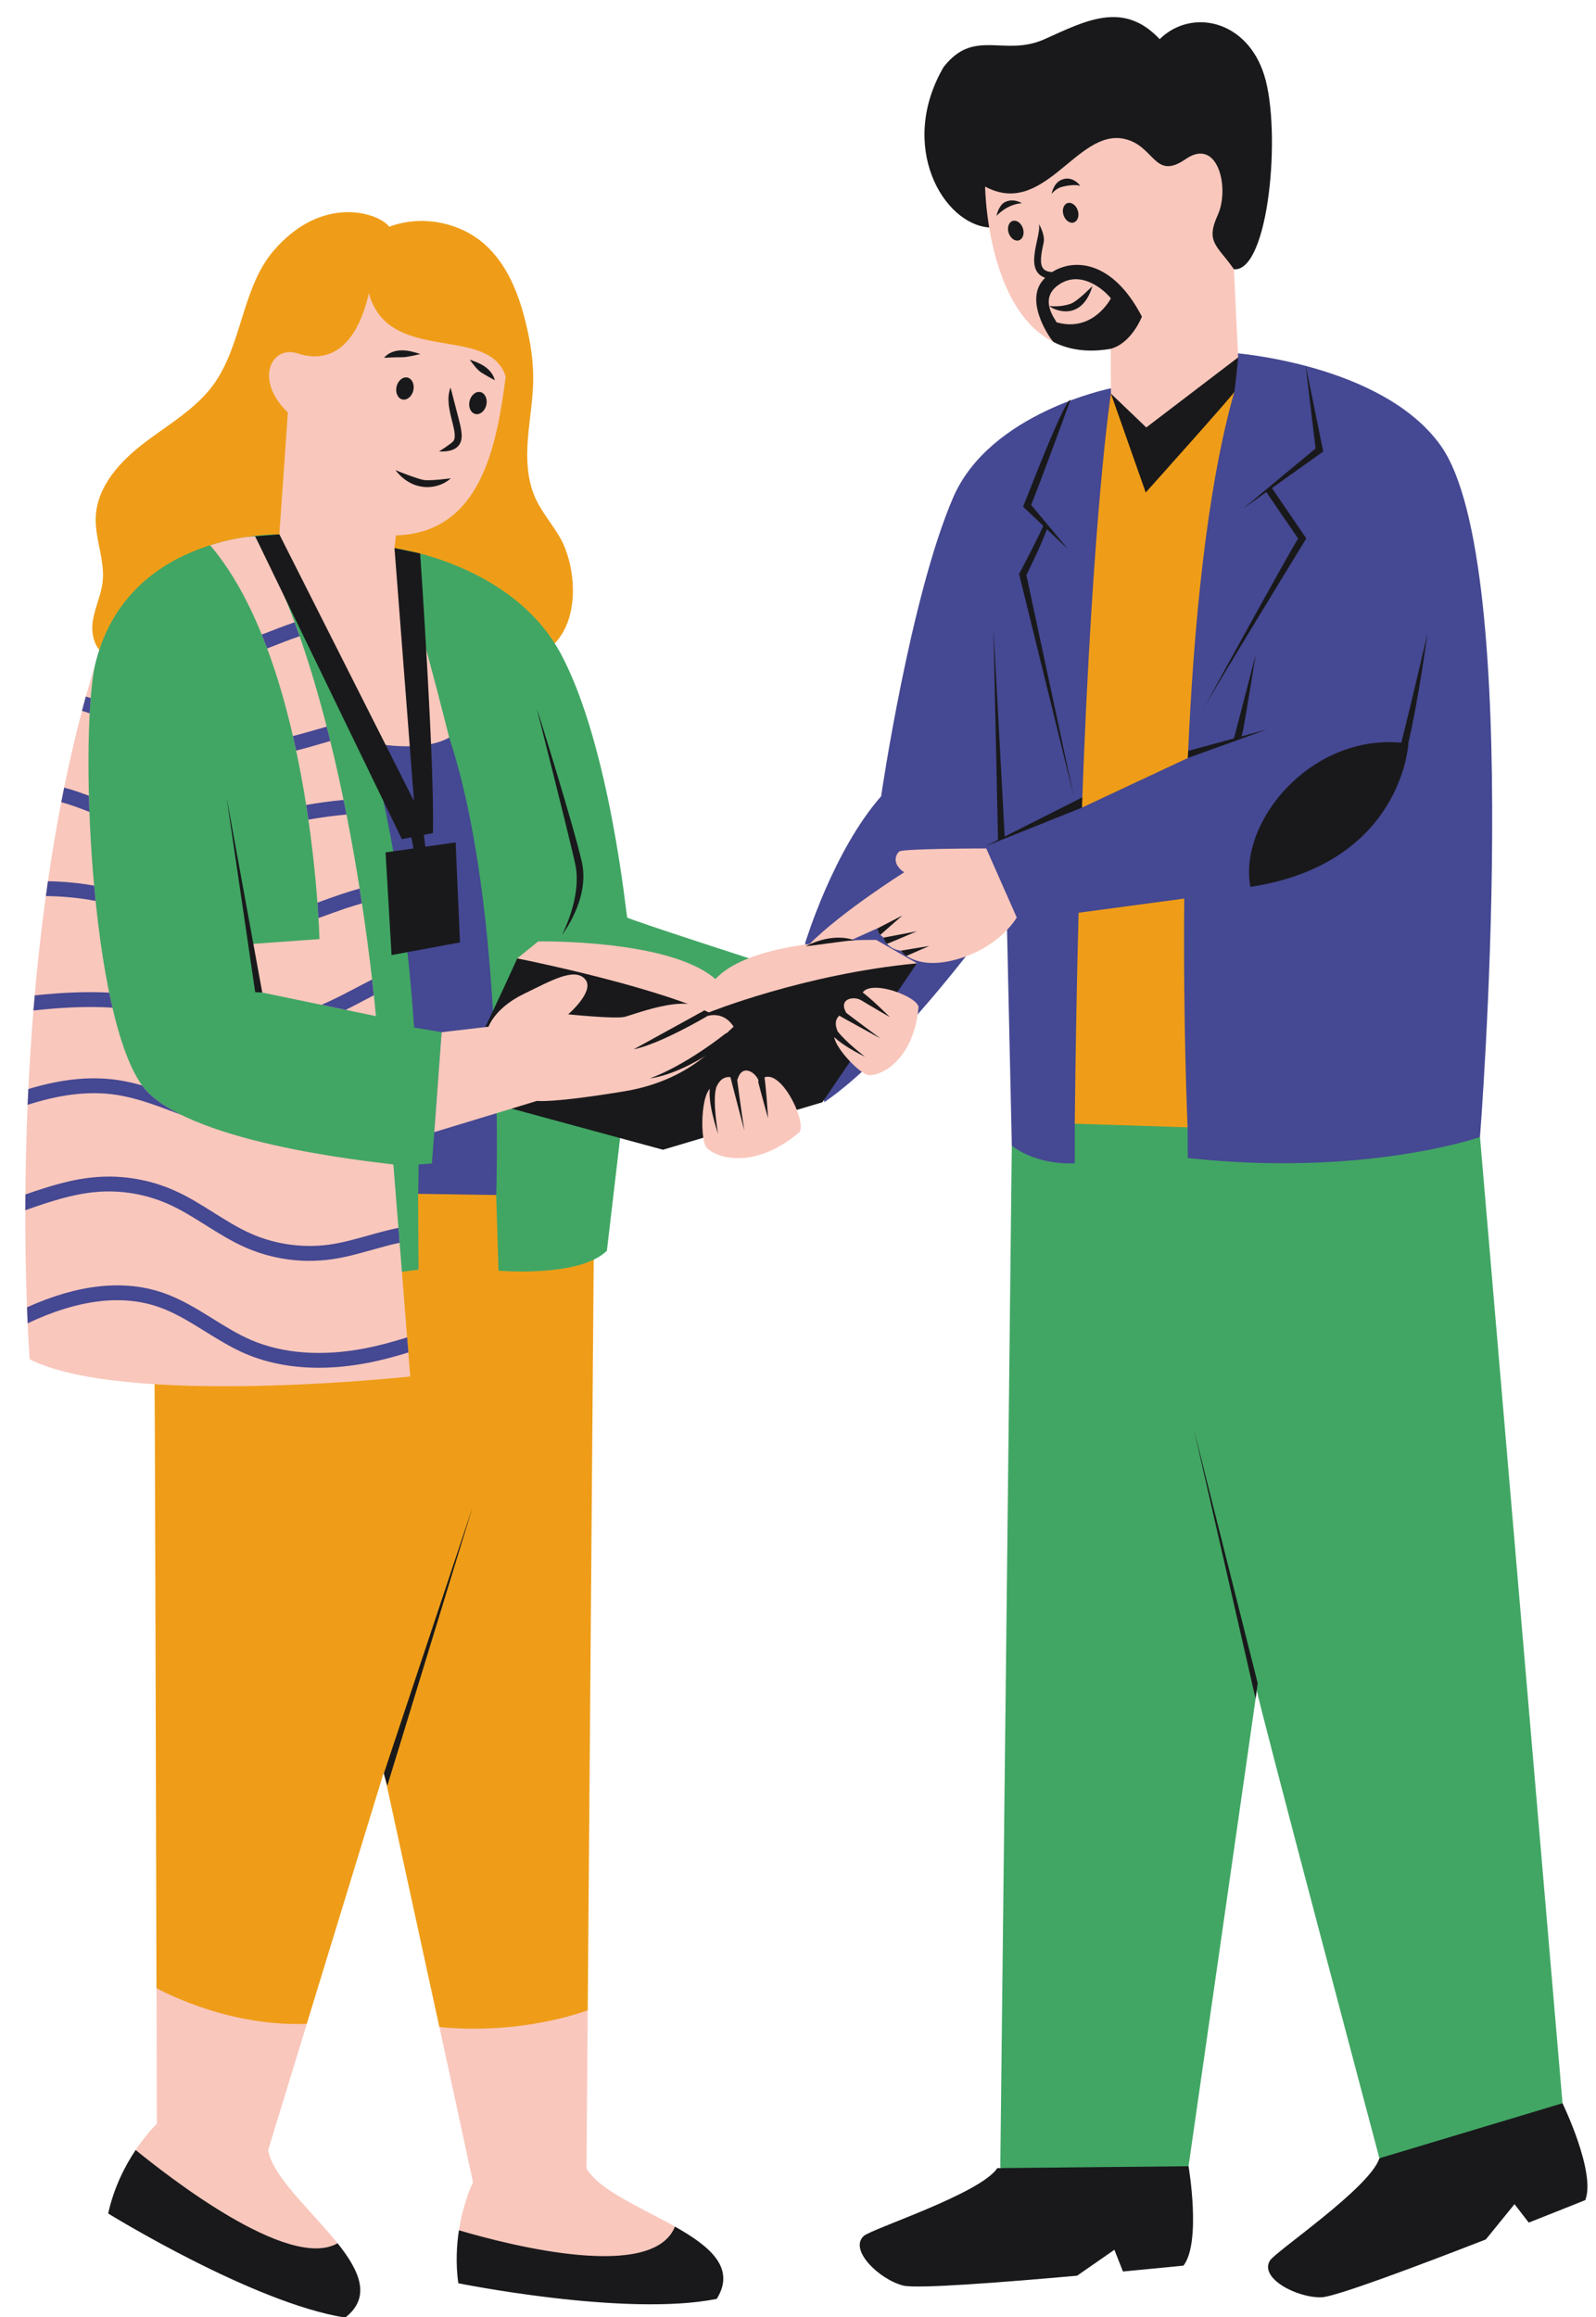 <?xml version="1.0" encoding="UTF-8"?><svg xmlns="http://www.w3.org/2000/svg" xmlns:xlink="http://www.w3.org/1999/xlink" height="503.6" preserveAspectRatio="xMidYMid meet" version="1.0" viewBox="-5.5 -3.7 347.0 503.6" width="347.0" zoomAndPan="magnify"><g id="change1_1"><path d="M316.28,243.44l17.94,209.98l-9.39,10.16l-30.42,1.8c0,0-26.81-100.93-26.66-101.75 c0.15-0.82-14.84,103.47-14.84,103.47l-20.89,7.41l-20.04-7.09c0,0,2.52-222.08,2.52-223.59c0-6.85,5.12-11.84,9.25-17.31 c3.35-4.45,7.16-8.66,11.86-11.64c12.74-8.08,29.5-5.74,43.6-0.37c7.2,2.74,14.58,6.27,22.22,5.32c1.27-0.16,2.72-0.39,3.71,0.42 c0.6,0.49,0.88,1.25,1.14,1.97C308.14,227.39,314.42,238.25,316.28,243.44z" fill="#41A664"/></g><g id="change2_1"><path d="M169.57,201.2c0.16-0.4,6.04-19.91,16.5-31.84c0,0,6.33-43.37,15.69-64.99 c7.99-18.42,34.26-23.68,34.26-23.68l26.53-7.7c0,0,32.41,2.3,45.16,20.11c18.49,25.84,8.56,150.32,8.56,150.32 s-24.99,8.76-63.52,4.56l-0.04-6.69c0,0-21.79-7.02-24.54-0.79v8.62c0,0-7.87,0.64-13.68-3.82l-1.07-48.2l-4.76,1.58 c0,0-19.25,26.43-34.93,37.16" fill="#454892"/></g><g id="change3_1"><path d="M123.59,269.6l-1.31,163.62c-11.49,23.47-25.61,4.27-32.25,3.65c-5.55-25.5-12.07-55.42-12.07-55.42 l-16.76,54.7c-21,13.39-26.71-4.65-32.68-7.73c-0.12-46.28-0.35-130.88-0.42-131.7c-1.94-22.42,5.34-48.25,22.73-62.53 c5.64-4.63,12.93-8.51,19.99-6.65c7.8,2.06,14.47,10.77,22.05,8.01c2.43-0.88,4.68-2.94,7.21-2.4c1.61,0.34,2.8,1.68,3.85,2.94 c4.25,5.12,8.32,10.39,12.18,15.81C119.17,256.18,124.87,264.5,123.59,269.6z M115.12,136.14c5.82-6.22,4.26-17.34,1.3-22.71 c-1.69-3.06-4.09-5.71-5.53-8.9c-1.79-3.97-1.96-8.49-1.62-12.83c0.33-4.35,1.14-8.66,1.16-13.02c0.03-4.09-0.63-8.16-1.6-12.14 c-1.53-6.33-4.02-12.72-8.87-17.07c-5.53-4.95-13.87-6.51-20.82-3.89c-2.38-3.08-14.6-7.1-25.17,5.23 c-6.75,7.87-6.84,20.09-12.73,28.62c-3.8,5.51-9.85,8.94-15.18,12.98c-5.34,4.04-10.43,9.5-10.74,16.19 c-0.23,4.75,2.03,9.41,1.5,14.14c-0.33,2.91-1.69,5.62-2.14,8.51c-0.45,2.89,0.4,6.39,3.09,7.55 M229.01,194.67 c-0.37,13.8-0.66,29.04-0.84,45.85l24.54,0.79c0,0-0.99-21.36-0.73-49.72L229.01,194.67z M236.04,81.85c0,0-3.94,24.84-6.31,89.97 l23.03-10.78c1.21-28.26,4.04-58.26,10.1-79.56" fill="#EF9D18"/></g><g id="change1_2"><path d="M80.27,115.43c0,0,25.79,3.27,36.32,23.25s14.1,56.64,14.26,57.02c0.16,0.38,31.88,10.62,31.88,10.62 l-30.33,11.09l-5.95,50.72c-5.97,5.88-23.56,4.33-23.56,4.33l-0.51-16.43c-5.94-6.43-16.98-0.26-16.98-0.26l0.1,16.46 c0,0-53.38,8.15-63.27-10.6S7.86,168.24,15.4,139.85s39.84-27.4,39.84-27.4L80.27,115.43z" fill="#41A664"/></g><g id="change4_1"><path d="M106.96,204.59l4.56-3.69c0,0,28.61-0.53,38.53,8.2c8.3-9.08,34.98-8.52,34.98-8.52l8.83,5.07 C150.54,248.87,106.96,204.59,106.96,204.59z M40.2,114.81C62.47,141,63.96,200.4,63.96,200.4l-14.59,1.05l1.36,10.4l25.5,5.29 c0,0-5.81-69.06-26.25-104.26C49.98,112.88,46.71,112.77,40.2,114.81z M0.95,291.73c20.92,10.44,82.74,3.73,82.74,3.73 s-3.63-45.85-3.66-46.06c-0.03-0.2-40.41-3.63-52.98-15.29S11.62,158.7,15.11,141C-5.47,208.18,0.95,291.73,0.95,291.73z" fill="#F9C7BC"/></g><g id="change2_2"><path d="M92.16,156.6c12.37,37.23,10.23,99.42,10.23,99.42l-16.98-0.26c0,0,0.08-2.31,0.1-6.37l2.9-0.23l2.11-28.53 l-5.99-1.01c-1.24-18.25-3.96-40.94-9.82-62 M14.22,148.02c-0.35-0.11-0.7-0.23-1.06-0.34c-0.29,1.03-0.57,2.07-0.84,3.11 c0.56,0.16,1.12,0.36,1.68,0.55C14.07,150.18,14.14,149.07,14.22,148.02z M66.23,266.78c-5.72,0.82-11.79,0-17.08-2.33 c-2.85-1.25-5.46-2.89-8.23-4.63c-2.71-1.7-5.51-3.46-8.52-4.79c-5.27-2.34-11.08-3.35-16.83-2.92c-5.4,0.4-10.55,2.05-15.54,3.79 C0.01,257.06,0,258.21,0,259.33c5.33-1.88,10.41-3.59,15.8-4c5.22-0.39,10.5,0.53,15.28,2.65c2.81,1.25,5.39,2.86,8.12,4.58 c2.75,1.72,5.58,3.5,8.65,4.85c4.4,1.93,9.14,2.92,13.91,2.92c1.64,0,3.29-0.12,4.93-0.35c3-0.43,5.93-1.26,8.78-2.06 c2.01-0.57,3.98-1.11,5.92-1.52c-0.09-1.1-0.17-2.19-0.26-3.24c-2.22,0.45-4.39,1.05-6.54,1.65 C71.85,265.58,69.02,266.38,66.23,266.78z M13.83,169.25c-1.76-0.67-3.55-1.29-5.38-1.78c-0.21,1.05-0.42,2.11-0.63,3.17 c2.05,0.56,4.07,1.31,6.12,2.12C13.9,171.58,13.86,170.41,13.83,169.25z M83.02,286.95c-3.1,0.99-6.24,1.84-9.42,2.44 c-9.2,1.74-17.68,1.09-24.53-1.87c-2.86-1.23-5.62-2.94-8.28-4.6c-3.41-2.12-6.94-4.31-10.88-5.66c-8.5-2.92-18.42-1.84-29.54,3.16 c0.05,1.26,0.1,2.42,0.14,3.48c10.83-5.12,20.35-6.33,28.35-3.59c3.59,1.23,6.82,3.23,10.23,5.35c2.76,1.71,5.62,3.49,8.7,4.82 c4.75,2.05,10.17,3.08,16.04,3.08c3.34,0,6.81-0.34,10.38-1.01c3.08-0.58,6.1-1.39,9.08-2.31C83.2,289.25,83.11,288.15,83.02,286.95 z M19.75,234.24c4.34,0.65,8.67,2.28,12.85,3.86c0.43,0.16,0.87,0.33,1.31,0.49c-2.71-1.34-5.07-2.82-6.85-4.48 c-0.57-0.53-1.13-1.17-1.66-1.91c-1.7-0.48-3.42-0.89-5.17-1.15c-6.67-1.01-13.3,0.04-19.57,1.94c-0.06,1.15-0.11,2.3-0.16,3.43 C6.73,234.43,13.28,233.26,19.75,234.24z M18.96,215.3c-0.25-1.06-0.49-2.15-0.71-3.27c-5.42-0.27-10.83,0.02-16.2,0.61 c-0.1,1.1-0.19,2.19-0.28,3.28C7.49,215.28,13.24,214.95,18.96,215.3z M15.29,192.11c-0.11-1.11-0.22-2.22-0.32-3.33 c-3.2-0.57-6.54-0.89-10.05-0.96c-0.16,1.07-0.31,2.15-0.45,3.22C8.28,191.1,11.88,191.44,15.29,192.11z M58.89,159.43 c1.81-0.45,3.62-0.98,5.38-1.49c0.69-0.2,1.37-0.4,2.05-0.59c-0.26-1.04-0.52-2.09-0.79-3.13c-0.73,0.21-1.45,0.41-2.17,0.62 c-1.7,0.49-3.45,1-5.17,1.43C58.43,157.33,58.67,158.38,58.89,159.43z M52.58,137.23c0.16-0.06,0.32-0.12,0.47-0.18 c2.23-0.87,4.42-1.73,6.59-2.48c-0.36-1.02-0.72-2.03-1.09-3.03c-2.25,0.77-4.47,1.64-6.68,2.5c-0.15,0.06-0.31,0.12-0.47,0.18 C51.81,135.22,52.2,136.22,52.58,137.23z M61.55,174.44c2.74-0.49,5.51-0.86,8.29-1.11c-0.21-1.05-0.42-2.11-0.64-3.18 c-2.73,0.26-5.44,0.62-8.13,1.1C61.24,172.33,61.4,173.39,61.55,174.44z M73.19,192.63c-0.16-1.05-0.33-2.13-0.5-3.22 c-1.41,0.4-2.81,0.84-4.2,1.3c-1.66,0.56-3.34,1.17-4.98,1.77c0.09,1.25,0.17,2.37,0.23,3.35c0.15-0.05,0.3-0.11,0.45-0.16 c1.75-0.64,3.56-1.3,5.33-1.9C70.74,193.36,71.96,192.99,73.19,192.63z M72.44,210.71c-2.72,1.44-5.36,2.83-8.04,3.97l5.28,1.1 c1.44-0.72,2.86-1.47,4.27-2.21c0.61-0.32,1.22-0.64,1.83-0.96c-0.11-1-0.23-2.15-0.38-3.43C74.41,209.68,73.42,210.2,72.44,210.71z" fill="#454892"/></g><g id="change5_1"><path d="M209.56,45.74c-10-0.73-19.91-17.7-9.89-34.89c6.68-8.53,13.12-2.09,21.95-6.04 c8.84-3.95,17.08-8.47,25.01,0c6.89-6.77,19-4.21,22.75,7.87s1.01,42.69-6.59,42.15 M236.04,81.85l7.56,21.49 c0,0,19.12-21.33,19.26-21.86c0.14-0.53,0.85-7.52,0.85-7.52L236.04,81.85z M138.64,246.18l34.67-10.32l20.54-30.19 c-24.46,2.3-45.22,10.66-45.22,10.66c-14.3-6.33-41.67-11.73-41.67-11.73s-9.41,20.77-14.11,29.14L138.64,246.18z" fill="#19191B"/></g><g id="change4_2"><path d="M122.28,433.22l-0.27,34.34c2.75,4.77,11.83,8.48,19.25,12.66c0,15.36-36.6,8.44-46.97,0.8 c0.97-6.29,3.05-10.44,3.05-10.44c-0.99-4.67-3.97-18.39-7.3-33.72C96.67,437.49,109.12,437.73,122.28,433.22z M23.99,463.57 c0,8.59,40.41,33.54,43.91,20.28c-5.6-7.02-14.09-14.36-15.1-20.26l8.41-27.44c-14.41,0.53-26.71-4.65-32.68-7.73 c0.05,17.46,0.07,29.47,0.07,29.47S26.43,459.92,23.99,463.57z M208.93,180.7c0,0-18.19,0-18.93,0.67 c-0.75,0.67-1.65,2.63,1.07,4.52c0,0-13.36,8.39-20.56,15.58l9.09-0.87l5.89-2.65c0,0-0.76,0.76,1.11,2.09c0,0,0.49,2.4,3.72,2.88 c0,0,3.22,4.51,12.48,1.8c9.26-2.71,12.76-9.02,12.76-9.02L208.93,180.7z M90.52,220.64l10.2-1.2c0,0,1.34-4.03,7.54-7.06 s11.12-5.85,13.43-3.29c2.3,2.56-3.66,7.66-3.66,7.66s10.07,1.03,12.22,0.56c2.15-0.47,15.94-6.11,18.03-0.18 c0,0,3.45-1.26,5.72,2.3l-1.55,1.46c0,0-6.32,9.98-22.2,12.59c-15.88,2.61-18.99,2.08-18.99,2.08l-22.34,6.79L90.52,220.64z M181.73,213.7c-0.74-5.7,12.26-1.09,12.48,1.48c-1.13,12.04-8.66,15.09-10.9,14.78c-2.24-0.32-9.79-8.51-6.75-9.65 c-1.39-3.42,1.88-3.99,1.88-3.99C176.74,213.25,180.29,212.75,181.73,213.7z M159.51,231.44c3.87-5.12,10.62,8.71,8.78,10.93 c-10.3,8.71-18.69,5.25-20.23,3.25s-1.14-14.43,2.16-12.96c1.56-3.81,4.61-1.7,4.61-1.7C155.89,227.19,159.1,229.57,159.51,231.44z M238.98,26.49c6.64,1.49,6.41,9.16,13.35,4.36s9.62,6.32,6.91,12.24s0,6.61,3.54,11.74l0.92,19.14L243.72,89.2l-7.68-7.35 l-0.06-9.74c-26.83,4.7-27.3-35.26-27.3-35.26C221.62,43.78,228.61,24.16,238.98,26.49z M80.58,112.66l-0.31,2.77 c3.69,8.13,11.89,41.17,11.89,41.17c-6.33,3.55-17.45,1.03-17.45,1.03c-6.3-16.65-19.48-45.18-19.48-45.18l1.86-26.51 c-7.42-7.08-3.55-14.72,2.13-12.83c5.69,1.89,12.41,0.16,15.48-13.08c4.32,15.73,26.18,6.62,29.75,18.13 C102.53,92.74,99.28,112.1,80.58,112.66z" fill="#F9C7BC"/></g><g id="change5_2"><path d="M339.17,474.46c0,0-5.11,2.06-12.29,4.89l-3.1-4.01l-6.23,7.67c-14.95,5.81-32.67,12.47-35.7,12.57 c-5.39,0.18-13.6-4.17-11.24-7.98c1.23-1.99,21.77-15.84,23.79-22.23l39.81-11.96C334.22,453.41,341.52,468.45,339.17,474.46z M211.34,467.51c-3.72,5.58-27.29,13.17-29.03,14.74c-3.32,3,3.35,9.46,8.58,10.79c2.94,0.75,21.81-0.72,37.79-2.15l8.11-5.63 l1.86,4.72c7.68-0.73,13.16-1.28,13.16-1.28c3.92-5.12,1.1-21.6,1.1-21.6L211.34,467.51z M141.25,480.22 c-4.77,11.91-35.28,4.24-46.97,0.8c-0.51,3.33-0.72,7.25-0.14,11.51c0,0,36.39,7.38,56.19,3.4 C154.56,489.16,148.76,484.45,141.25,480.22z M23.99,463.57c-2.23,3.34-4.7,8.02-5.97,13.8c0,0,31.59,19.51,51.54,22.62 c5.75-4.46,3.09-10.19-1.66-16.15C57.22,489.99,30.56,468.91,23.99,463.57z M264.42,156.35c0.36-1.04,0.95-4.6,3.1-17.81 c0,0-4.12,15.99-4.74,18.25l-9.95,2.71l-0.07,1.54l17.15-6.19L264.42,156.35z M266.35,189.05c33.04-5.04,34.36-31.16,34.36-31.16 c-0.01,0-0.03,0-0.04,0c2.15-8.98,4.15-23.64,4.17-23.79c0,0-3.43,14.74-5.67,23.62C279.65,155.89,263.73,174.69,266.35,189.05z M256.48,149.73c-0.34,0.58-0.55,0.97-0.6,1.1C255.88,150.83,256.1,150.42,256.48,149.73z M256.48,149.73 c2.73-4.75,14.01-23.29,21.78-36l0.25-0.42l-7.47-10.93l11.15-7.95l-3.83-18.8l2.17,18.14l-15.75,13.07l5.04-3.6l6.91,10.1 C273.89,118,259.58,144.07,256.48,149.73z M221.33,110.58c-0.54,1.33-2.93,6.05-5.13,10.23l-0.13,0.24l11.86,48.16l-10.28-47.94 c2.73-5.43,4.1-8.91,4.48-9.93l4.55,4.28l-7.98-9.57c3.14-8.01,8.55-22.87,8.55-22.87c-0.38,0.12-1.4,0.46-10.13,22.79l-0.18,0.47 L221.33,110.58z M185.92,199.46l4.78-4.2l-5.36,2.78C185.23,198.98,185.92,199.46,185.92,199.46z M187.36,201.42 c0.19-0.04,3.91-1.61,6.5-2.72c0,0-7.2,1.37-7.25,1.38C186.7,200.85,187.36,201.42,187.36,201.42z M191.57,204.06l4.95-2.16 c-1.73,0.27-6.15,1.01-6.15,1.01S190.94,203.71,191.57,204.06z M229.73,171.83l0.08-2.23l-16.87,8.51l-2.44-45.1l0.99,45.83 l-2.79,1.41L229.73,171.83z M267.49,365.5l0.45-3.41l-13.86-55.07L267.49,365.5z M147.65,215.9c-0.1,0.06-15.38,8.46-15.38,8.46 c5.71-1.16,15.58-6.96,16-7.22C148.27,217.13,148.3,216.17,147.65,215.9z M153.34,221.98l-0.92-1.18 c-9.91,7.73-16.62,9.86-16.62,9.86C136.09,230.63,143.03,230.03,153.34,221.98z M116.65,199.53c0.25-0.32,6.13-7.97,4.36-15.85 c-1.75-7.78-9.53-32.7-9.82-33.41c0,0,6.62,25.99,8.36,33.74C121.16,191.19,116.65,199.53,116.65,199.53z M77.95,381.76l0.75,2.66 l18.6-60.72L77.95,381.76z M176.04,219.56l-1.34,0.68c1.37,2.69,7.87,5.72,7.87,5.72C181.1,224.85,177.05,221.53,176.04,219.56z M176.94,217.02c0.07,0.08,8.95,4.95,8.95,4.95c-2.77-2.05-7.29-5.42-7.64-5.74C178.25,216.23,176.53,215.2,176.94,217.02z M181.63,211.71v1.92c1.81,1.12,6.3,3.7,6.35,3.72C187.98,217.36,183.43,212.82,181.63,211.71z M149,232.05 c-1,3.19,1.63,10.69,1.63,10.69c-0.01-0.07-1.3-7.23-0.4-10.09L149,232.05z M153.89,229.79l-0.75-0.06 c-0.01,0.11,3.19,12.26,3.19,12.26c-0.61-3.81-1.67-11.7-1.69-12.2L153.89,229.79z M159.34,231.4c0.57,2.31,2.13,7.87,2.15,7.92 c0,0-0.49-8.26-1.05-10.55L159.34,231.4z M51.52,212.01l-7.78-42.54l6.24,42.46L51.52,212.01z M220.22,55.69 c-1.43-1.67-0.81-4.5-0.27-7c0.31-1.44,0.64-2.93,0.43-3.71c0,0,1.4,2.34,1.03,4.03c-0.47,2.16-1.01,4.6-0.06,5.7 c0.37,0.43,1.01,0.67,1.91,0.72c4.68-3,13.14-2.62,19.51,9.68c0,0-2.2,5.77-6.8,7c-4.99,0.87-9.07,0.2-12.4-1.47 c-0.38-0.21-6.12-8.1-2.68-12.98c0.24-0.34,0.53-0.68,0.84-0.99C221.11,56.46,220.61,56.14,220.22,55.69z M224.69,58.18 c-4.64,3.2-0.4,7.92-0.5,8.16c7.99,2.32,11.84-5.2,11.84-5.2C234.27,58.98,229.33,54.98,224.69,58.18z M226.23,63.97 c0.31,0,0.64-0.03,0.96-0.09c1.56-0.29,3.66-1.47,4.83-5.41c0,0-3.24,3.3-4.67,3.82c-2.4,0.88-4.67,0.5-4.67,0.5 C222.96,63.16,224.49,63.97,226.23,63.97z M225.46,36.89c0.75-0.18,2.74-0.6,3.92-0.19c0,0-1.68-2.43-4.19-1.28 c-1.67,0.76-2.06,3.03-2.06,3.03C223.18,38.39,224.04,37.24,225.46,36.89z M216.67,40.46c0,0-1.87-1.2-3.74-0.2 c-1.34,0.72-1.78,2.98-1.78,2.98C211.17,43.22,213.28,40.73,216.67,40.46z M226.59,40.44c-0.85,0.28-1.24,1.45-0.86,2.61 c0.38,1.16,1.38,1.88,2.24,1.6c0.85-0.28,1.24-1.45,0.86-2.61C228.45,40.88,227.45,40.16,226.59,40.44z M214.66,44.32 c-0.85,0.28-1.24,1.45-0.86,2.61s1.38,1.88,2.24,1.6c0.85-0.28,1.24-1.45,0.86-2.61C216.51,44.75,215.51,44.04,214.66,44.32z M89.96,94.42c0.16,0.01,0.32,0.01,0.47,0.01c1.87,0,3.08-0.42,3.79-1.3c1.12-1.39,0.59-3.51,0.02-5.74 c-0.53-2.09-1.78-6.86-1.78-6.86c-0.92,2.31-0.26,4.92,0.32,7.23c0.47,1.86,0.92,3.62,0.27,4.43 C92.62,92.73,89.96,94.42,89.96,94.42z M86.73,102.14c0.22,0.02,0.45,0.03,0.67,0.03c1.9,0,3.78-0.7,5.13-1.92 c0,0-3.96,0.55-5.67,0.4c-1.37-0.12-6.38-2.17-6.38-2.17C82.62,101.24,85.06,101.99,86.73,102.14z M84.36,81.17 c0.31-1.31-0.26-2.57-1.26-2.81s-2.07,0.64-2.38,1.95c-0.31,1.31,0.26,2.57,1.26,2.81C82.98,83.35,84.05,82.48,84.36,81.17z M97.85,86.28c1.01,0.24,2.07-0.64,2.38-1.95c0.31-1.31-0.26-2.57-1.26-2.81s-2.07,0.64-2.38,1.95 C96.28,84.78,96.85,86.04,97.85,86.28z M81.96,73.94c1.16,0.01,3.93-0.7,3.93-0.7c-1.24-0.39-2.53-0.79-3.91-0.8 c-1.63-0.02-3.1,0.57-3.99,1.62C77.99,74.05,80.76,73.92,81.96,73.94z M98.99,77.16c0.87,0.58,3.09,1.79,3.09,1.79 c-0.27-1.16-1.07-2.24-2.26-3.04c-1-0.67-2.11-1.06-3.18-1.44C96.64,74.48,98.14,76.6,98.99,77.16z M83.94,178.28l0.46,2.42 l-6.07,0.86l1.3,22.32l14.88-2.76l-0.95-21.73l-6.58,0.93l-0.33-2.58l1.97-0.38c0.41-14.83-2.77-60.77-2.77-60.77l-5.58-1.17 l4.24,54.97l-29.27-57.95l-5.26,0.42l31.89,65.81L83.94,178.28z M169.78,201.9c-0.5,0.25,8.5-1.18,10.47-1.24 C180.24,200.66,176.02,198.75,169.78,201.9z" fill="#19191B"/></g></svg>